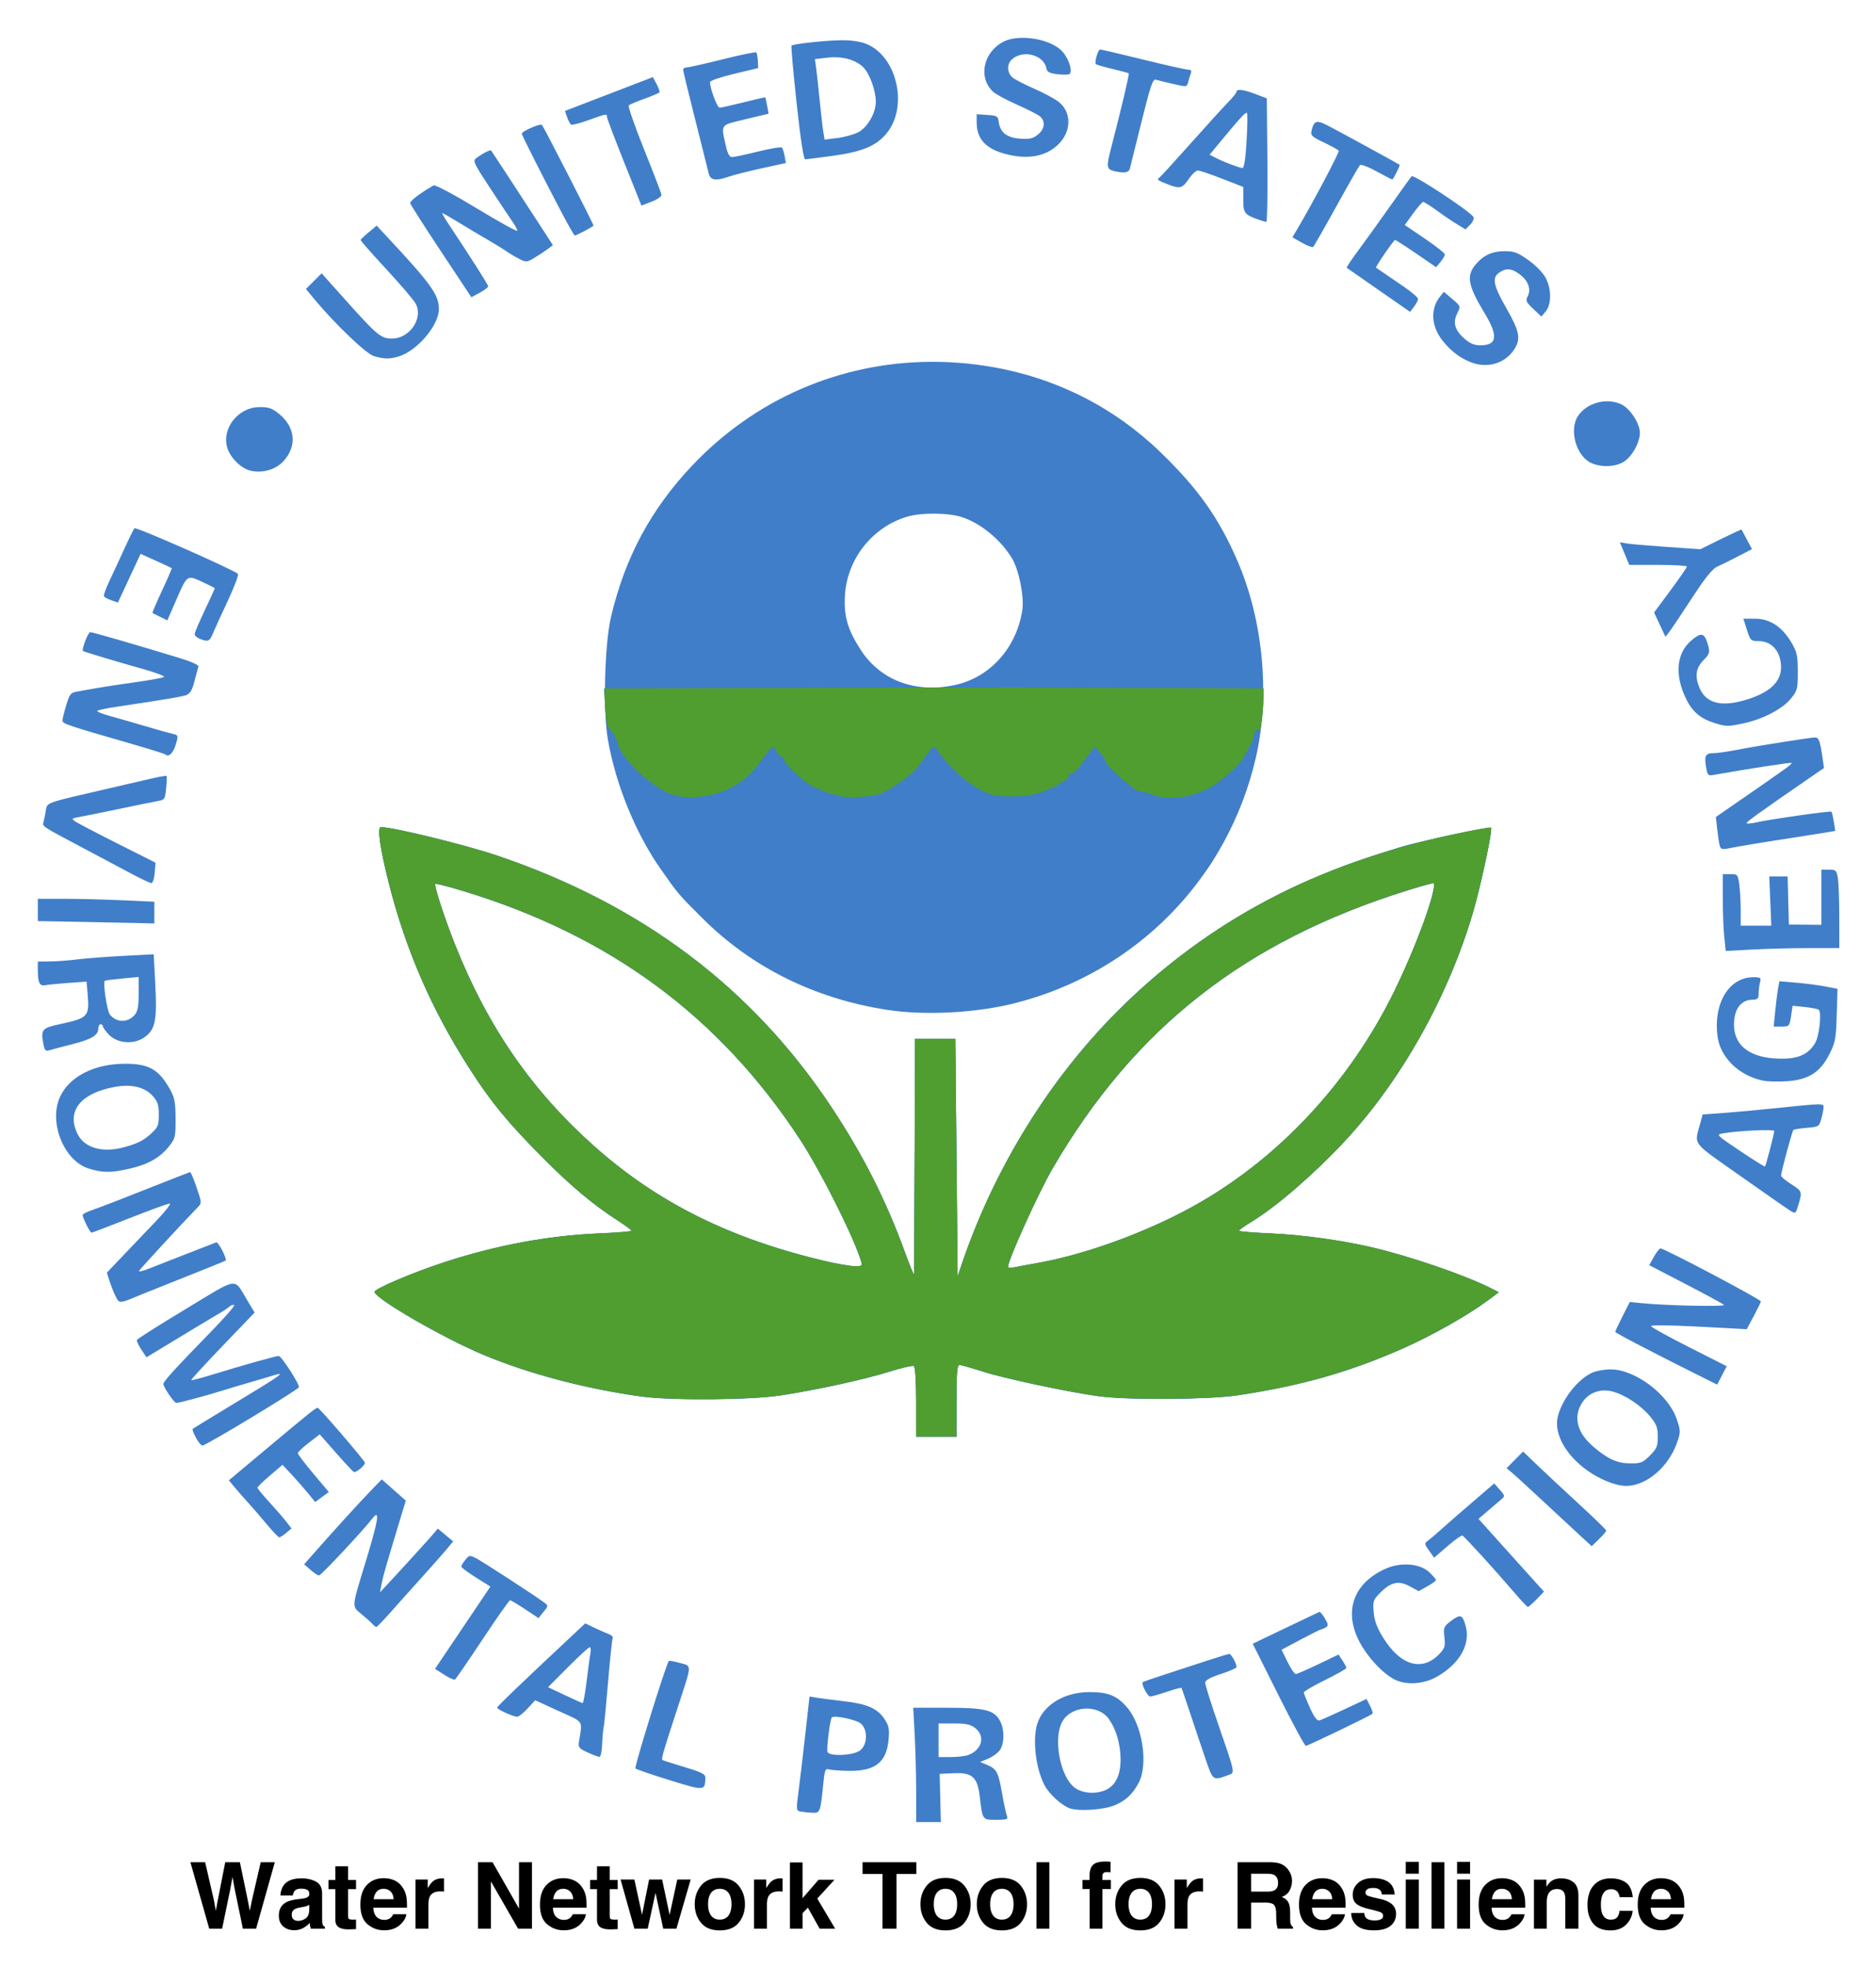 <svg xmlns="http://www.w3.org/2000/svg" role="img" viewBox="-16.88 -16.88 837.26 877.76"><title>Water Network Tool for Resilience logo</title><path fill="#407ec9" d="M397.81 144.587c-40.045.417-77.746 16.663-105.812 46.344-18.38 19.436-29.905 40.912-36.156 67.344-2.884 12.193-3.667 41.965-1.438 54.812 3.475 20.018 12.387 41.891 23.469 57.688 8.047 11.47 7.661 11.049 18.625 22 22.028 22.002 50.033 35.929 82.375 40.969 17.026 2.653 40.158 1.436 57.625-3.062 53.864-13.871 94.64-55.548 107.094-109.406 6.434-27.827 3.315-61.273-8.219-87.906-8.274-19.106-17.47-32.098-34.156-48.281-20.813-20.185-46.618-33.262-75.375-38.219-9.4-1.62-18.79-2.377-28.031-2.281zm2.5 67.75c4.633.039 9.207.571 12.25 1.594 8.53 2.865 17.335 10.181 22.312 18.531 2.997 5.028 5.373 16.935 4.531 22.719-2.47 16.976-14.455 30.315-30.219 33.656-17.65 3.741-33.135-2.098-42-15.812-5.851-9.052-7.584-15.188-6.938-24.625 1.097-16 12.251-30.01 27.562-34.656 3.196-.97 7.867-1.445 12.5-1.406zm-247.219 139.938c-1.682 0-.33 9.595 3.5 24.75 7.558 29.902 19.098 56.476 35.938 82.781 9.648 15.071 16.943 23.976 32.438 39.594 12.856 12.958 22.841 21.346 33.781 28.375 3.424 2.2 6.245 4.293 6.25 4.625.005.332-6.412.866-14.25 1.188-22.841.936-46.419 5.319-69.75 13-14.384 4.735-31.088 11.893-30.719 13.156.975 3.338 30.375 20.315 48.219 27.844 20.208 8.527 46.181 15.401 71 18.781 13.462 1.833 48.64 1.549 62-.5 16.287-2.498 37.694-7.177 48.719-10.656 5.348-1.688 10.185-2.787 10.75-2.438.631.39 1.031 6.575 1.031 16.062v15.438h18v-16c0-12.665.288-16 1.344-16 .733 0 5.475 1.343 10.531 2.969 9.669 3.108 38.013 9.134 51.719 11 12.742 1.735 49.009 1.493 61.719-.406 28.616-4.277 50.513-10.513 74.688-21.281 12.646-5.633 28.535-14.654 37.25-21.156l4.781-3.562-3.281-1.656c-11.602-5.908-36.366-14.414-53.656-18.438-13.454-3.131-31.126-5.571-44.844-6.156-7.838-.334-14.234-.856-14.219-1.188.016-.332 2.565-2.159 5.656-4.031 10.937-6.623 27.72-21.108 41.344-35.688 25.252-27.025 46.328-64.503 57.438-102.156 3.593-12.179 8.916-37.178 8.094-38-.575-.575-33.128 6.304-40.062 8.469-27.357 8.539-42.996 14.926-62.688 25.625-44.391 24.119-80.195 58.614-106.531 102.656-9.49 15.871-20.663 39.81-26.375 56.5l-2.406 7-.5-53-.5-53h-18l-.188 52c-.096 28.6-.212 52.45-.281 53-.069.55-1.839-3.725-3.938-9.5-8.45-23.252-18.675-43.501-32.594-64.562-35.419-53.595-84.814-90.829-149.5-112.719-14.221-4.812-46.471-12.719-51.906-12.719zm469.625 25c1.261 0-.68 7.662-5 19.625-21.463 59.437-60.433 104.517-112.344 129.938-18.641 9.128-41.243 16.762-58.875 19.906-4.95.883-10.012 1.826-11.25 2.094-1.238.268-2.25.099-2.25-.375 0-3.011 13.609-33.067 19.781-43.688 36.603-62.98 86.125-101.765 158.781-124.375 5.526-1.72 10.533-3.125 11.156-3.125zm-445.344.312c.257-.257 5.997 1.219 12.781 3.281 65.143 19.799 113.974 55.817 149.906 110.594 9.232 14.073 24.14 43.738 27.406 54.562.624 2.067.351 2.265-3.156 2.188-2.1-.046-8.088-1.107-13.312-2.344-41.849-9.908-73.925-25.81-101.938-50.531-28.338-25.009-48.327-53.88-63.031-91.031-4.632-11.703-9.286-26.089-8.656-26.719z"/><path fill="#407ec9" d="M392 782.87c0-7.339-.294-18.814-.654-25.5l-.654-12.157h15.253c16.997 0 20.984 1.028 23.599 6.085 1.932 3.737 1.848 9.91-.175 12.798-.897 1.28-3.242 3.001-5.211 3.824l-3.58 1.496 2.961 1.245c4.387 1.845 5.131 3.224 6.77 12.552.821 4.675 1.811 9.287 2.199 10.25.621 1.54.046 1.75-4.793 1.75-6.223 0-6.088.193-7.344-10.499-1.008-8.573-3.397-10.69-11.623-10.298l-6.248.298.264 10.75.264 10.75H392v-13.343zm23.28-16.573c6.148-2.338 7.701-8.381 3.085-12.011-2.084-1.64-4.069-2.073-9.5-2.073H402v15h5.435c2.989 0 6.519-.412 7.845-.916zm-74.839 25.236c-2.006-.398-2.028-.645-.858-9.614.66-5.063 2.016-16.521 3.012-25.463l1.811-16.257 3.047.509c1.676.28 7.097.98 12.047 1.556 10.628 1.237 15.121 3.185 18.334 7.949 1.993 2.955 2.284 4.375 1.87 9.123-.898 10.293-6.008 14.265-18.067 14.043-3.819-.07-7.72-.375-8.67-.676-1.479-.469-1.823.423-2.401 6.231-1.293 13.006-1.402 13.296-4.926 13.143-1.726-.075-4.065-.32-5.197-.544zm26.536-27.267c3.38-2.597 3.525-9.417.256-12.064-2.114-1.712-11.809-3.745-12.858-2.697-.813.813-2.469 14.024-1.933 15.42.814 2.121 11.55 1.634 14.535-.659zM460.5 790.076c-3.726-1.377-9.159-6.386-11.241-10.363-3.955-7.555-5.439-20.671-3.123-27.601 2.765-8.274 12.096-13.874 23.146-13.889 8.452-.012 12.355 1.581 16.908 6.899 6.842 7.994 9.486 25.338 5.121 33.591-2.67 5.048-5.787 7.966-10.708 10.022-4.89 2.043-16.167 2.796-20.102 1.341zm16.533-8.38c4.244-2.195 6.312-6.865 6.193-13.983-.111-6.576-2.045-13.034-5.255-17.541-4.457-6.259-15.605-6.085-20.171.316-5.162 7.237-1.668 26.395 5.625 30.843 3.719 2.268 9.622 2.426 13.607.365zM282 777.532c-7.975-2.468-14.852-4.824-15.283-5.236-.615-.589 13.625-46.417 14.906-47.971.176-.213 2.397.194 4.936.904 5.45 1.526 5.535-.126-1.025 19.984-6.83 20.939-7.41 22.963-6.686 23.359.359.196 4.815 1.616 9.902 3.156 7.895 2.39 9.24 3.107 9.18 4.893-.192 5.72-.359 5.729-15.93.911zm239.107-9.585c-1.746-5.078-4.808-14.184-6.802-20.234-1.995-6.05-3.754-11.162-3.91-11.361-.156-.198-3.095.589-6.533 1.75-3.438 1.161-6.783 2.111-7.435 2.111-1.148 0-4.087-5.7-3.312-6.423.212-.197 4.885-1.812 10.385-3.588 5.5-1.776 13.911-4.525 18.691-6.109 4.78-1.584 9.095-2.88 9.589-2.88.866 0 3.219 4.287 3.219 5.865 0 .424-3.15 1.803-7 3.065-4.889 1.603-7 2.79-7 3.935 0 .902 2.484 8.839 5.519 17.638 7.885 22.853 7.792 22.434 5.164 23.401-7.381 2.716-7.114 2.897-10.576-7.17zm-275.827-2.843c-3.816-1.755-4.175-2.225-3.75-4.916 1.527-9.663 2.491-8.228-9.099-13.53l-10.472-4.791-3.364 3.673c-1.85 2.02-3.94 3.673-4.643 3.673-1.775 0-8.951-3.239-8.951-4.04 0-.572 10.157-10.333 32.909-31.626l6.409-5.998 3.854 1.862c2.12 1.024 5 2.298 6.401 2.83 1.401.532 2.309 1.352 2.019 1.821-.29.469-1.233 9.358-2.094 19.752-.862 10.394-1.76 19.574-1.995 20.399-.235.825-.522 4.088-.637 7.25-.123 3.382-.653 5.715-1.288 5.666-.593-.046-2.978-.957-5.299-2.025zm-.363-31.641c.64-5.362 1.407-10.988 1.703-12.5.296-1.512.156-2.75-.311-2.75-.468 0-4.842 4.01-9.72 8.911l-8.87 8.911 7.391 3.502c4.065 1.926 7.673 3.541 8.017 3.589.345.048 1.15-4.3 1.791-9.663zm308.69 5.965l-11.401-22.785 14.541-6.965c7.998-3.831 14.827-7.082 15.175-7.224.349-.143 1.464 1.146 2.479 2.864 1.529 2.589 1.61 3.273.471 3.994-.756.479-1.661.877-2.011.886-.35.008-4.495 2.067-9.21 4.576l-8.572 4.56 2.668 5.44c1.467 2.992 3.137 5.418 3.71 5.392.573-.026 5.092-1.994 10.042-4.374l9-4.327 1.743 2.624c.959 1.443 1.746 2.949 1.75 3.346.004.397-4.268 2.83-9.493 5.407-5.225 2.577-9.5 5.063-9.5 5.525 0 .462 1.238 3.563 2.75 6.89 1.905 4.191 3.211 5.916 4.25 5.615.825-.239 5.884-2.494 11.243-5.01l9.743-4.576 1.581 3.057c.869 1.681 1.367 3.271 1.106 3.532-.857.857-28.842 14.339-29.764 14.339-.495 0-6.03-10.253-12.301-22.785zm51.628-6.965c-5.287-2.862-11.713-9.793-15.274-16.473-7.311-13.717-2.887-26.336 11.497-32.792 6.894-3.094 15.467-2.389 19.648 1.616 1.591 1.525 2.894 3.055 2.894 3.401 0 .346-1.74 1.607-3.867 2.802l-3.867 2.174-3.925-2.15c-4.943-2.708-8.383-1.986-13.121 2.752-3.245 3.245-3.436 3.795-3.025 8.742.319 3.841 1.454 6.926 4.17 11.325 7.748 12.553 17.427 15.399 25.107 7.382 2.462-2.57 2.738-3.48 2.283-7.516-.481-4.266-.288-4.768 2.708-7.053 4.38-3.341 5.257-3.127 6.681 1.626 2.489 8.307-2.332 17.084-12.644 23.017-6.019 3.463-14.095 3.944-19.264 1.146zm-423.893-1.999l-4.066-2.614 12.358-18.357 12.358-18.357-6.497-4.073c-3.573-2.24-6.497-4.423-6.497-4.851 0-.428.814-1.783 1.81-3.012 1.745-2.155 1.923-2.176 4.987-.592 2.996 1.549 26.707 16.981 30.423 19.8 1.608 1.22 1.573 1.484-.532 4.048l-2.252 2.743-5.968-3.965c-3.282-2.181-6.288-3.978-6.68-3.993-.392-.016-5.914 7.826-12.272 17.426-6.358 9.6-11.908 17.67-12.333 17.933-.425.263-2.603-.698-4.84-2.136zm-31.968-22.614c-.619-.708-2.837-2.697-4.928-4.421-4.383-3.613-4.449-2.645 1.527-22.216 6.131-20.08 6.922-25.085 3.209-20.306-4.396 5.657-22.798 25.292-23.682 25.269-.55-.014-2.27-1.143-3.822-2.508l-2.822-2.483 3.822-4.328c9.879-11.185 20.304-22.659 25.315-27.86l5.507-5.717 5.358 4.754 5.358 4.754-3.166 10.462c-5.927 19.59-7.031 23.461-7.688 26.962l-.657 3.5 2.397-2.567c6.304-6.752 19.894-21.676 21.545-23.66l1.852-2.227 3.442 2.858 3.442 2.858-2.942 3.53c-1.618 1.941-6.542 7.513-10.942 12.38-4.4 4.868-10.675 11.883-13.946 15.589-3.27 3.706-6.195 6.721-6.5 6.7-.305-.021-1.061-.617-1.68-1.325zm509.588-14.037c-8.421-9.868-22.261-25.061-23.171-25.437-.449-.186-3.472 1.963-6.718 4.775l-5.901 5.112-2.254-3.165c-2.136-3-2.161-3.233-.478-4.464.977-.714 3.418-2.788 5.424-4.61 2.007-1.821 8.258-7.273 13.893-12.116l10.244-8.805 2.469 2.805c2.342 2.661 2.378 2.883.699 4.305-.973.825-3.664 3.122-5.98 5.105l-4.21 3.605 10.69 11.895c5.879 6.542 12.457 13.849 14.617 16.238l3.927 4.343-3.302 3.407c-1.816 1.874-3.569 3.407-3.894 3.407-.326 0-3.05-2.88-6.054-6.4zM688.5 668.533c-2.75-2.522-10.279-9.509-16.731-15.527-6.452-6.018-12.752-11.783-14-12.811L655.5 638.325l3.687-3.726 3.687-3.726 6.813 6.523c3.747 3.588 12.101 11.38 18.563 17.315 6.463 5.936 11.75 11.089 11.75 11.451 0 .362-1.462 2.076-3.25 3.807l-3.25 3.149-5-4.586zm-586.394-5.288c-2.732-3.283-6.524-7.67-8.427-9.75-1.903-2.08-4.575-5.131-5.938-6.781l-2.479-3 14.931-12.5c22.494-18.832 24.065-20.085 24.796-19.781C126.173 611.924 146 635.031 146 635.918c0 1.165-3.976 4.483-4.917 4.103-.418-.169-4.024-4.02-8.014-8.558l-7.253-8.251-4.866 3.751c-2.676 2.063-4.885 4.146-4.908 4.629-.023.483 3.077 4.583 6.891 9.111l6.933 8.233-3.035 2.244-3.035 2.244-3.132-3.855c-1.722-2.12-5.005-5.862-7.294-8.315l-4.163-4.461-5.604 4.788c-3.082 2.633-5.593 5.091-5.58 5.461.014.37 2.302 3.148 5.084 6.173 2.783 3.025 6.199 6.961 7.591 8.746l2.531 3.246-2.366 1.971c-1.301 1.084-2.687 1.986-3.079 2.004-.392.018-2.949-2.653-5.681-5.936zm596.15-19.987C686.415 637.656 678 627.299 678 618.327c0-7.424 7.926-18.952 15.501-22.547 1.815-.861 5.608-1.566 8.428-1.566 10.937 0 25.753 11.137 29.506 22.179 1.75 5.149 1.766 5.781.255 10.217-3.769 11.062-13.716 19.605-22.825 19.603-2.757-.001-6.664-1.089-10.61-2.955zm21.212-10.577C722.541 629.605 723 628.516 723 624.288c0-3.995-.578-5.569-3.25-8.857-4.082-5.022-11.261-9.831-16.908-11.327-5.605-1.485-10.924.555-13.816 5.299-3.807 6.244-1.988 13.103 5.094 19.206 6.509 5.609 10.68 7.509 16.597 7.559 4.666.04 5.59-.329 8.75-3.489zm-648.9-7.973c-1.038-1.928-1.703-3.687-1.477-3.909.226-.222 8.736-5.429 18.911-11.572 21.544-13.007 23.252-14.266 16.399-12.095-1.595.505-5.599 1.687-8.899 2.626-3.3.939-9.6 2.823-14 4.188-7.556 2.343-18.147 5.154-19.714 5.232-.92.046-5.795-7.107-5.757-8.447.033-1.16 5.473-7.132 21.232-23.305 6.049-6.208 10.725-11.56 10.393-11.893-.333-.333-1.339.004-2.236.749-.897.744-2.471 1.821-3.498 2.393-1.027.571-8.97 5.34-17.652 10.596l-15.784 9.557-2.282-3.437c-1.255-1.89-2.151-3.823-1.992-4.294.16-.472 9.934-6.67 21.722-13.774 24.371-14.688 21.259-14.291 27.76-3.542l3.065 5.067-14.316 14.912c-7.874 8.201-14.162 15.066-13.973 15.255.189.189 4.999-1.088 10.688-2.838 12.836-3.949 27.014-7.923 28.347-7.945 1.23-.021 9.607 12.997 8.998 13.982-.914 1.479-41.512 26.001-43.047 26.001-.549 0-1.848-1.578-2.887-3.506zM392 608.772c0-9.487-.396-15.686-1.027-16.076-.565-.349-5.402.746-10.75 2.433-11.025 3.479-32.436 8.165-48.723 10.664-13.36 2.049-48.538 2.333-62 .499-24.819-3.38-50.792-10.248-71-18.774-17.844-7.529-47.248-24.508-48.223-27.846-.369-1.264 16.339-8.416 30.723-13.151 23.331-7.681 46.909-12.081 69.75-13.017 7.838-.321 14.246-.855 14.241-1.187-.005-.332-2.81-2.403-6.235-4.603-10.94-7.029-20.926-15.416-33.782-28.375-15.495-15.618-22.813-24.55-32.46-39.621-16.839-26.305-28.365-52.859-35.923-82.762-3.83-15.155-5.189-24.743-3.507-24.743 5.436 0 37.695 7.898 51.916 12.71 64.686 21.89 114.075 59.132 149.494 112.728 13.918 21.061 24.14 41.31 32.589 64.562 2.099 5.775 3.875 10.05 3.947 9.5.072-.55.208-24.4.301-53l.169-52h18l.5 53 .5 53 2.396-7c14.301-41.783 38.903-81.331 69.604-111.89 40.255-40.069 88.057-65.207 148.794-78.248 9.237-1.983 17.006-3.395 17.264-3.136.822.822-4.509 25.834-8.102 38.013-11.109 37.654-32.185 75.143-57.437 102.168-13.623 14.58-30.404 29.066-41.342 35.689-3.092 1.872-5.634 3.675-5.65 4.007-.016.332 6.384.877 14.222 1.211 13.718.585 31.384 3.001 44.838 6.132 17.291 4.023 42.071 12.541 53.673 18.449l3.262 1.661-4.762 3.553c-8.714 6.502-24.615 15.535-37.262 21.168-24.175 10.768-46.065 17.007-74.68 21.283-12.71 1.899-48.998 2.134-61.74.399-13.706-1.866-42.051-7.897-51.72-11.005-5.057-1.625-9.794-2.955-10.527-2.955-1.055 0-1.333 3.335-1.333 16v16h-18v-15.441zm54.5-62.103c23.881-4.265 54.471-16.031 76.222-29.318 34.055-20.803 62.978-52.61 81.563-89.693 10.635-21.221 21.315-50.446 18.435-50.446-.619 0-5.647 1.407-11.173 3.126-72.656 22.61-122.166 61.394-158.769 124.374C446.605 515.334 433 545.379 433 548.39c0 .474 1.012.642 2.25.374s6.3-1.21 11.25-2.094zm-79.044-.706c-3.267-10.824-18.157-40.488-27.389-54.561-35.932-54.777-84.759-90.803-149.902-110.602-6.785-2.062-12.545-3.539-12.802-3.283-.63.63 4.04 15.019 8.672 26.722 14.705 37.151 34.697 66.022 63.035 91.031C277.083 519.992 309.151 535.888 351 545.796c5.225 1.237 11.218 2.287 13.317 2.333 3.508.077 3.762-.099 3.138-2.166zM745 598.775c-21.066-10.461-41-20.808-41-21.282 0-.317 1.461-3.453 3.247-6.969l3.247-6.392 5.003.507c11.204 1.136 37.974 1.699 37.003.779-.55-.521-8.277-4.718-17.171-9.326l-16.171-8.378 2.105-3.75c1.158-2.062 2.466-3.75 2.907-3.75 1.752 0 44.83 22.755 44.83 23.68 0 .297-1.421 3.206-3.158 6.465l-3.158 5.925-9.592-.528c-23.316-1.284-33.092-1.523-33.087-.809.003.422 7.596 4.613 16.875 9.313l16.869 8.546-2.125 4.102-2.125 4.102-4.5-2.235zM34.659 561.463c-.766-1.512-1.948-4.469-2.626-6.57l-1.234-3.82 7.298-7.68c4.014-4.224 10.645-11.167 14.735-15.43 4.09-4.263 6.804-7.75 6.03-7.75-.774 0-8.812 2.925-17.862 6.5-9.051 3.575-16.72 6.5-17.043 6.5-.649 0-3.957-6.59-3.957-7.882 0-.448 2.138-1.526 4.75-2.395 2.612-.87 13.291-4.988 23.73-9.152 10.439-4.164 19.224-7.571 19.523-7.571.299 0 1.598 3.098 2.887 6.883 2.289 6.723 2.3 6.928.477 8.801-7.426 7.627-25.928 27.685-26.192 28.394-.179.48 1.846-.003 4.5-1.074C52.329 548.146 59.9 545.18 66.5 542.625c6.6-2.555 12.503-4.843 13.119-5.085.96-.377 4.98 7.491 4.173 8.168-.161.135-7.942 3.277-17.292 6.984-9.35 3.706-18.35 7.302-20 7.99-10.504 4.381-10.035 4.35-11.841.782zm747.296-38.168c-1.4-.87-11.449-7.867-22.332-15.549-22.023-15.545-20.371-13.33-17.605-23.6l.99-3.676 9.246-.672c5.085-.37 15.321-1.308 22.746-2.085 21.462-2.247 22.001-2.26 21.994-.526-.003.84-.459 3.159-1.013 5.154-.978 3.521-1.168 3.641-6.493 4.082-3.017.25-5.716.685-5.998.967-.559.559-5.442 18.703-5.47 20.324-.009.55 2.007 2.279 4.481 3.842 4.941 3.122 5.018 3.341 3.233 9.24-1.228 4.058-1.25 4.073-3.78 2.5zm-8.896-27.242c1.048-4.037 1.914-7.739 1.923-8.227.017-.868-16.108-.125-22.792 1.05-3.295.579-3.264.612 7.5 7.836 5.945 3.99 10.956 7.125 11.136 6.968.18-.157 1.184-3.589 2.233-7.626zm-750.24 8.58C11.662 501.2 4.719 484.034 9.886 472.657c4.129-9.091 15.22-14.778 28.907-14.825 10.916-.037 15.285 2.5 20.457 11.881 1.789 3.244 2.21 5.635 2.227 12.654.021 8.195-.142 8.858-3.073 12.5-4.002 4.973-9.276 7.914-17.602 9.816-8.103 1.851-11.84 1.841-17.983-.05zm15.565-9.53c6.193-1.67 8.791-2.991 12.366-6.286 2.879-2.654 3.25-3.599 3.25-8.284 0-4.358-.484-5.828-2.75-8.358-3.555-3.969-9.514-5.384-16.911-4.017-15.372 2.842-21.683 10.853-16.587 21.055 3.093 6.192 11.069 8.469 20.632 5.89zm731.429-29.777c-10.685-2.253-18.928-10.333-20.167-19.767-1.924-14.651 5.143-26.346 15.92-26.346 3.314 0 3.608.216 3.063 2.25-.332 1.238-.609 3.487-.617 5-.011 2.322-.441 2.755-2.764 2.782-5.174.06-8.252 4.223-8.246 11.152.008 9.487 7.255 14.883 20.361 15.163 8.263.177 12.869-1.871 15.905-7.069 1.802-3.085 2.913-13.42 1.586-14.753-.355-.356-3.131-.904-6.169-1.218l-5.524-.57-.695 4.632c-.675 4.501-.794 4.632-4.219 4.632h-3.525l.666-6.75c.366-3.712.937-8.26 1.269-10.105l.603-3.355 7.619.651c4.19.358 10.028 1.122 12.972 1.697l5.353 1.046-.353 11.729c-.322 10.708-.615 12.243-3.368 17.624-4.078 7.972-9.295 11.238-18.985 11.885-3.85.257-8.659.117-10.687-.31zM2.471 448.913c-1.198-6.388-.645-7.033 7.541-8.795 12.413-2.671 13.063-3.371 12.229-13.168l-.491-5.763-8.125.575c-4.469.316-9.091.769-10.271 1.006C.817 423.277 0 421.661 0 416.131v-3.918l5.25-.031c2.888-.017 8.4-.428 12.25-.912 3.85-.485 13.124-1.197 20.609-1.582l13.609-.701.715 13.499c.855 16.136-.012 20.215-5.029 23.652-4.755 3.258-12.085 2.602-15.808-1.415C30.169 443.182 29 441.537 29 441.067c0-.47-.45-.854-1-.854s-1 .83-1 1.845c0 3.019-3.038 4.871-11.5 7.011-4.4 1.113-8.984 2.32-10.186 2.683-1.89.571-2.275.187-2.843-2.839zM43.25 436.015c1.329-1.537 1.75-3.816 1.75-9.474v-7.45l-7.25.69c-3.987.379-7.51.835-7.827 1.013-.989.553.961 13.573 2.268 15.149 3 3.615 7.968 3.647 11.059.072zm341.425-1.787c-19.133-2.424-34.525-6.918-49.965-14.59-13.373-6.645-22.529-12.927-34.438-23.631-27.014-24.28-44.798-60.399-46.935-95.322l-.631-10.312 67.897-.2c37.343-.11 73.297-.219 79.897-.243 6.6-.024 42.263.056 79.25.179l67.25.222-.02 4.691c-.044 10.43-4.076 30.793-8.557 43.214-1.368 3.792-4.722 11.3-7.454 16.685-4.474 8.818-5.846 11.29-8.185 14.737-2.161 3.185-14.577 18.422-16.75 20.555-20.373 19.998-42.846 33.219-67.225 39.547-16.483 4.279-40.188 6.235-54.135 4.469zm367.983-33.017c-.362-3.461-.658-11.176-.658-17.145v-10.853h3.364c3.244 0 3.387.166 4 4.64.35 2.552.636 7.727.636 11.5v6.86h13.65l-.453-11-.453-11h8.189l.284 10.75.284 10.75 7.25.059 7.25.059v-24.619h3.369c3.116 0 3.416.281 3.989 3.75.341 2.062.625 9.938.631 17.5l.011 13.75h-13.343c-7.339 0-18.743.29-25.342.645l-11.999.645-.658-6.292zM16.75 394.465L0 394.165v-9.952l11.75.004c6.463.002 18.163.297 26 .656l14.25.652v9.689l-9.25-.224c-5.088-.123-16.788-.359-26-.524zM41 372.609c-4.675-2.514-14.118-7.538-20.984-11.164-17.779-9.39-18.034-9.554-17.553-11.232.237-.825.718-3.126 1.069-5.113.715-4.041-1.219-3.351 28.968-10.332 6.05-1.399 14.074-3.26 17.831-4.135 3.757-.875 6.97-1.44 7.14-1.255.17.185.08 2.658-.2 5.497-.496 5.024-.605 5.178-4.14 5.798-1.997.351-9.706 1.921-17.131 3.49-7.425 1.569-15.244 3.153-17.374 3.52-3.542.61-3.714.78-2 1.977 1.031.72 9.53 5.161 18.887 9.869l17.012 8.559-.363 4.563c-.205 2.574-.864 4.556-1.512 4.546-.632-.009-4.974-2.073-9.649-4.587zm709.66-12.041c-.298-1.02-.813-4.33-1.145-7.355l-.604-5.5 11.575-8c20.228-13.981 22.625-15.722 22.215-16.133-.32-.32-18.994 2.553-34.846 5.36-2.424.429-2.703.128-3.332-3.593-.844-4.995-.207-6.135 3.429-6.135 1.559 0 6.145-.648 10.191-1.441 8.932-1.75 32.993-5.559 35.112-5.559 1.608 0 2.184 1.601 3.258 9.06l.657 4.56-6.835 4.71c-22.192 15.291-28.112 19.56-27.7 19.973.253.253 2.127.087 4.163-.371 6.397-1.437 33.211-5.256 33.671-4.796.242.242.732 2.268 1.089 4.504l.65 4.065-3.854.667c-2.12.367-8.129 1.317-13.354 2.112-13.887 2.113-27.05 4.283-30.649 5.053-2.551.545-3.252.321-3.691-1.181zm-693.765-40.793c-.279-.279-7.682-2.576-16.451-5.104C12.981 306.754 11 306.081 11 304.655c0-.75.767-3.853 1.704-6.895 1.58-5.132 1.96-5.574 5.25-6.1 1.951-.312 5.571-.951 8.046-1.421 2.475-.469 10.125-1.637 17-2.595 6.875-.958 12.86-2.054 13.299-2.436.44-.382-3.61-1.927-9-3.433-11.212-3.134-26.646-7.755-27.119-8.121-.759-.586 2.239-8.441 3.222-8.441 1.027 0 22.233 6.154 40.403 11.724 4.869 1.493 8.134 3.007 7.892 3.661-.227.613-1.024 3.526-1.772 6.472-.986 3.885-1.967 5.588-3.572 6.199-2.005.762-8.826 1.91-31.523 5.303-4.218.631-7.943 1.42-8.277 1.754-.334.334 2.217 1.381 5.67 2.325 3.452.945 10.552 2.986 15.777 4.536 5.225 1.55 10.691 3.086 12.147 3.415 2.612.589 2.63.653 1.391 4.854-1.118 3.791-3.217 5.744-4.642 4.319zm691.445-13.997c-6.307-1.973-9.955-5.075-12.747-10.839-5.091-10.511-4.315-20.128 2.076-25.74 4.324-3.797 5.865-3.762 7.234.163 1.563 4.485 1.403 5.455-1.361 8.219-3.454 3.454-4.077 6.938-2.145 11.997 2.759 7.225 9.455 9.188 20.446 5.993C772.651 292.428 778 287.58 778 280.925c0-6.953-4.048-11.712-9.962-11.712-3.507 0-3.721-.203-5.255-5l-1.599-5h5.258c6.561 0 12.097 3.65 16.229 10.701 2.448 4.177 2.806 5.822 2.817 12.948.012 7.641-.185 8.409-3.084 12.007-3.675 4.563-12.414 9.163-20.846 10.973-7.356 1.58-7.973 1.577-13.218-.064zM72.25 268.182c-1.238-.497-2.25-1.429-2.25-2.071 0-.642 2.025-5.441 4.5-10.666 2.475-5.225 4.5-9.631 4.5-9.792 0-.161-2.558-1.464-5.685-2.895-6.816-3.121-6.563-3.305-11.753 8.579l-3.765 8.623-3.149-1.527c-1.732-.84-3.287-1.634-3.457-1.764-.17-.131 1.746-4.634 4.257-10.006 2.511-5.373 4.449-9.873 4.308-10-.141-.127-3.322-1.615-7.07-3.306l-6.813-3.074-5.066 10.869-5.066 10.869-2.872-1.001c-1.58-.551-3.087-1.348-3.348-1.771-.262-.424.787-3.417 2.33-6.652 1.543-3.235 4.544-9.706 6.668-14.381 2.124-4.675 4.188-8.89 4.588-9.367.621-.741 43.931 18.346 46.196 20.359.441.392-1.61 5.842-4.559 12.111-2.949 6.269-5.952 12.86-6.674 14.647-1.377 3.409-2.138 3.699-5.82 2.219zm651.631-6.301l-2.539-5.426 7.309-9.871c4.02-5.429 7.318-10.208 7.329-10.621.011-.412-5.77-.75-12.847-.75h-12.867l-2.094-5.038-2.094-5.038 3.21.524c1.766.288 9.844.982 17.952 1.542l14.741 1.018 9.156-4.523c5.036-2.488 9.202-4.402 9.259-4.254.056.148 1.123 2.171 2.369 4.496l2.267 4.227-6.267 3.252c-3.447 1.789-7.617 3.85-9.267 4.581-2.133.945-5.392 4.999-11.271 14.021-4.549 6.981-9.067 13.726-10.04 14.989l-1.769 2.297-2.539-5.426zm-629.306-68.807c-3.348-.895-7.206-4.287-9.17-8.062-4.574-8.791 2.939-20.069 13.475-20.226 4.088-.061 5.588.458 8.775 3.036 7.312 5.915 8.105 14.407 1.971 21.101-3.554 3.878-9.716 5.578-15.051 4.151zm598.825-3.289c-6.759-2.942-10.148-14.73-6.038-21.002 3.965-6.052 13.179-8.41 19.693-5.042 3.762 1.946 7.945 8.522 7.945 12.491 0 4.391-3.555 10.738-7.29 13.016-3.716 2.266-9.812 2.495-14.309.537zm-53.515-44.899c-5.027-1.871-9.191-5.01-12.965-9.775-5.063-6.392-5.525-14.139-1.168-19.584l1.748-2.185 3.784 3.213c3.77 3.202 3.778 3.225 2.213 6.363-2.07 4.149-1.127 7.533 3.144 11.283 2.514 2.207 4.434 3.011 7.194 3.011 7.506 0 8.039-4.155 1.845-14.373-7.378-12.171-8.219-16.643-4.061-21.586 3.612-4.293 7.423-6.041 13.168-6.041 4.116 0 5.782.641 10.562 4.064 3.355 2.402 6.488 5.657 7.663 7.96 2.562 5.021 2.551 11.72-.024 14.81l-1.945 2.334-3.638-3.432c-3.175-2.995-3.493-3.704-2.498-5.563 1.651-3.084.33-6.888-3.371-9.711-3.768-2.874-6.197-3.088-9.424-.827-3.197 2.239-2.453 5.805 3.304 15.835 5.646 9.836 6.438 13.385 3.939 17.652-3.925 6.703-11.877 9.379-19.472 6.553zM150 142.048c-3.403-.957-17.678-14.629-26.78-25.647l-3.562-4.312 3.499-3.499 3.499-3.499 10.825 12.101c13.93 15.572 15.681 17.022 20.561 17.022 7.96 0 14.12-9.103 10.575-15.629-.858-1.579-6.748-8.477-13.088-15.328s-11.496-12.701-11.457-13c.04-.299 1.666-1.87 3.613-3.491l3.541-2.947 4.637 4.968C175.504 109.828 179 114.702 179 121.04c0 7.321-9.849 18.835-18.146 21.214-3.993 1.145-6.198 1.103-10.854-.207zm448.466-29.461c-7.681-5.338-14.125-9.827-14.319-9.976-.194-.149 2.088-3.563 5.073-7.585 2.985-4.022 9.395-12.938 14.245-19.813s9.19-12.913 9.644-13.417c.912-1.014 26.804 16.075 27.65 18.25.285.733-.404 2.257-1.533 3.385l-2.052 2.052-3.837-2.332c-2.11-1.283-6.18-4.044-9.044-6.135-2.864-2.092-5.564-3.79-6-3.774-.436.016-2.467 2.34-4.514 5.163l-3.721 5.134 8.971 6.072c4.934 3.34 8.956 6.529 8.938 7.087-.018.558-.905 2.061-1.971 3.34l-1.938 2.325-8.87-6.075c-4.878-3.341-9.129-6.075-9.446-6.075-.603 0-8.987 12.211-8.513 12.399.149.059 1.621 1.044 3.271 2.187 1.65 1.144 5.812 3.994 9.25 6.334 3.438 2.34 6.24 4.778 6.228 5.417-.012.639-.815 2.192-1.784 3.452l-1.762 2.29-13.966-9.705zM179.999 95.411c-7.425-11.2-13.628-20.914-13.786-21.588-.235-1.007 4.379-4.521 10.475-7.977.655-.372 9.289 4.237 19.25 10.276C205.872 82.143 214 86.635 214 86.101c0-.533-.859-2.189-1.908-3.679-1.05-1.49-5.57-8.27-10.044-15.067-7.56-11.482-8.009-12.452-6.342-13.694 2.756-2.053 6.254-3.833 6.619-3.367.377.482 12.505 19.039 21.45 32.822l6.103 9.404-2.189 1.661c-1.204.914-3.854 2.667-5.89 3.897-3.566 2.154-3.821 2.174-7 .55-1.815-.927-4.494-2.526-5.955-3.552-1.461-1.027-5.286-3.377-8.5-5.222s-8.873-5.22-12.576-7.499c-3.703-2.279-6.95-4.144-7.216-4.144-.266 0 .787 1.913 2.34 4.25 10.606 15.958 18.107 27.743 18.1 28.437-.005.447-1.692 1.727-3.751 2.843l-3.742 2.03-13.499-20.363zm384.209-3.954l-4.291-2.438 2.169-3.652c6.711-11.301 18.915-34.34 18.525-34.972-.251-.406-3.216-2.058-6.59-3.67-5.6-2.676-6.079-3.152-5.507-5.471 1.077-4.365 2.198-4.683 7.266-2.065 5.117 2.643 31.557 17.089 31.973 17.469.342.312-2.795 6.557-3.293 6.557-.216 0-3.364-1.634-6.997-3.63-3.723-2.046-6.966-3.246-7.433-2.75-.456.484-5.179 8.755-10.497 18.38s-9.976 17.766-10.352 18.091c-.376.325-2.614-.507-4.974-1.848zM233.771 77.963C225.854 62.941 216 43.449 216 42.809c0-1.125 8.264-4.73 9.003-3.927C225.807 39.755 248 83.074 248 83.77c0 .42-7.582 4.443-8.374 4.443-.249 0-2.884-4.612-5.855-10.25zM546 81.545c-7.519-2.56-8-3.113-8-9.207v-5.782l-9.391-3.671c-5.165-2.019-10.057-3.671-10.871-3.671-.814 0-2.55 1.568-3.859 3.484-3.074 4.503-4.074 4.812-9.159 2.833-5.104-1.987-5.434-2.233-4.181-3.122.54-.383 6.791-7.221 13.893-15.196 7.102-7.975 14.635-16.258 16.74-18.406 2.105-2.148 3.828-4.286 3.828-4.75 0-1.367 3.15-.975 8.5 1.056l5 1.898.266 27.601c.146 15.18-.079 27.565-.5 27.522-.421-.043-1.441-.309-2.266-.59zm-6.536-35.406c.396-6.641.482-12.313.19-12.605-.551-.551-2.81 1.879-11.523 12.398l-5.151 6.219 3.011 1.557c3.363 1.739 9.911 4.21 11.631 4.389.738.077 1.368-4.011 1.842-11.958zm-277.766 9.464C257.464 45.006 254 35.858 254 35.274c0-1.456-.317-1.401-8.211 1.447-3.824 1.379-7.322 2.28-7.773 2.002-.451-.278-1.257-1.762-1.792-3.297l-.973-2.791 19.624-7.551L274.5 17.532l1.655 3.09c.91 1.7 1.486 3.363 1.281 3.695-.206.333-3.2 1.62-6.655 2.861-3.454 1.241-6.626 2.574-7.049 2.963-.422.389 2.653 9.227 6.833 19.639 4.181 10.413 7.676 19.529 7.768 20.259.092.73-1.882 2.115-4.386 3.078l-4.552 1.751-7.698-19.267zm37.71 4.86c-.347-1.512-3.055-12.311-6.019-23.996C290.425 24.782 288 14.77 288 14.217c0-.552.715-1.004 1.589-1.004.874 0 8.096-1.628 16.048-3.619 7.952-1.99 14.705-3.373 15.006-3.072.301.301.617 1.993.702 3.761L321.5 13.497l-10.75 2.57C304.837 17.48 300 19.135 300 19.743c0 2.886 3.216 11.467 4.289 11.444.666-.014 5.486-1.095 10.711-2.403 5.225-1.308 9.572-2.309 9.661-2.225.088.084.461 1.761.828 3.726l.667 3.573-10.328 2.478c-11.587 2.78-10.982 1.936-8.695 12.127.745 3.32 1.563 4.75 2.719 4.75.909 0 6.142-1.112 11.63-2.471 5.487-1.359 10.264-2.146 10.615-1.75.351.396.896 2.104 1.21 3.795l.572 3.075-10.69 2.342c-5.879 1.288-12.434 2.942-14.566 3.675-6.169 2.123-8.487 1.767-9.217-1.416zM480.5 59.5c-3.516-.846-3.682-1.873-1.6-9.908 4.773-18.417 8.333-33.474 7.979-33.753-.209-.165-3.493-1.049-7.298-1.965-3.805-.916-7.111-1.857-7.345-2.092-.768-.768.898-6.57 1.887-6.57.53 0 9.177 2.025 19.216 4.5s19.067 4.5 20.064 4.5c1.247 0 1.621.497 1.201 1.593-.336.876-.871 2.628-1.188 3.892-.574 2.287-.61 2.292-6.746.877-3.393-.782-6.878-1.639-7.744-1.904-1.293-.396-2.43 2.976-6.335 18.78-2.618 10.594-4.977 20.05-5.242 21.012-.475 1.723-2.636 2.05-6.847 1.037zM338.644 29.084c-1.496-13.821-2.515-25.333-2.265-25.583.793-.793 14.853-2.33 22.121-2.419 4.493-.055 8.53.532 11.273 1.641 13.741 5.552 18.823 28.033 9.026 39.919-4.604 5.585-10.774 8.173-23.804 9.985-6.278.873-11.913 1.587-12.523 1.587-.71 0-2.087-9.042-3.828-25.129zm27.49 13.061C370.231 40.055 374 33.554 374 28.579c0-5.142-2.829-12.829-5.726-15.563-3.629-3.424-9.442-4.918-16.092-4.136l-5.364.63.564 4.102c.31 2.256 1.03 8.827 1.599 14.602s1.286 12.011 1.593 13.857l.558 3.357 5.674-.709c3.121-.39 7.319-1.548 9.329-2.574zm65.533 9.635c-8.606-2.313-12.625-6.719-12.653-13.871L419 34.104l4.75.305c4.223.271 4.783.582 5.048 2.805.581 4.873 3.47 7.275 9.325 7.755 4.427.363 5.863.058 8.127-1.73 3.149-2.486 3.58-6.017 1-8.188-.963-.81-5.575-3.161-10.25-5.224-4.675-2.063-9.499-4.687-10.721-5.83-6.728-6.294-4.339-17.599 4.708-22.277 6.536-3.38 19.607-1.559 25.417 3.542 3.149 2.765 5.476 8.72 4.208 10.771-.267.432-2.646.537-5.287.233-3.774-.435-4.879-.981-5.166-2.553-1.138-6.241-10.872-8.643-15.652-3.863-2.047 2.047-1.896 5.7.319 7.704 1.004.908 5.383 3.198 9.731 5.089 4.349 1.891 9.358 4.596 11.131 6.011 5.763 4.598 5.644 13.197-.261 18.932-5.604 5.443-13.755 6.881-23.759 4.192z"/><path d="M392 608.772c0-9.487-.396-15.686-1.027-16.076-.565-.349-5.402.746-10.75 2.433-11.025 3.479-32.436 8.165-48.723 10.664-13.36 2.049-48.538 2.333-62 .499-24.819-3.38-50.792-10.248-71-18.774-17.844-7.529-47.248-24.508-48.223-27.846-.369-1.264 16.339-8.416 30.723-13.151 23.331-7.681 46.909-12.081 69.75-13.017 7.838-.321 14.246-.855 14.241-1.187-.005-.332-2.81-2.403-6.235-4.603-10.94-7.029-20.926-15.416-33.782-28.375-15.495-15.618-22.813-24.55-32.46-39.621-16.839-26.305-28.365-52.859-35.923-82.762-3.83-15.155-5.189-24.743-3.507-24.743 5.436 0 37.695 7.898 51.916 12.71 64.686 21.89 114.075 59.132 149.494 112.728 13.918 21.061 24.14 41.31 32.589 64.562 2.099 5.775 3.875 10.05 3.947 9.5.072-.55.208-24.4.301-53l.169-52h18l.5 53 .5 53 2.396-7c14.301-41.783 38.903-81.331 69.604-111.89 40.255-40.069 88.057-65.207 148.794-78.248 9.237-1.983 17.006-3.395 17.264-3.136.822.822-4.509 25.834-8.102 38.013-11.109 37.654-32.185 75.143-57.437 102.168-13.623 14.58-30.404 29.066-41.342 35.689-3.092 1.872-5.634 3.675-5.65 4.007-.016.332 6.384.877 14.222 1.211 13.718.585 31.384 3.001 44.838 6.132 17.291 4.023 42.071 12.541 53.673 18.449l3.262 1.661-4.762 3.553c-8.714 6.502-24.615 15.535-37.262 21.168-24.175 10.768-46.065 17.007-74.68 21.283-12.71 1.899-48.998 2.134-61.74.399-13.706-1.866-42.051-7.897-51.72-11.005-5.057-1.625-9.794-2.955-10.527-2.955-1.055 0-1.333 3.335-1.333 16v16h-18v-15.441zm54.5-62.103c23.881-4.265 54.471-16.031 76.222-29.318 34.055-20.803 62.978-52.61 81.563-89.693 10.635-21.221 21.315-50.446 18.435-50.446-.619 0-5.647 1.407-11.173 3.126-72.656 22.61-122.166 61.394-158.769 124.374C446.605 515.334 433 545.379 433 548.39c0 .474 1.012.642 2.25.374s6.3-1.21 11.25-2.094zm-79.044-.706c-3.267-10.824-18.157-40.488-27.389-54.561-35.932-54.777-84.759-90.803-149.902-110.602-6.785-2.062-12.545-3.539-12.802-3.283-.63.63 4.04 15.019 8.672 26.722 14.705 37.151 34.697 66.022 63.035 91.031C277.083 519.992 309.151 535.888 351 545.796c5.225 1.237 11.218 2.287 13.317 2.333 3.508.077 3.762-.099 3.138-2.166zM285.5 338.326c-4.431-.829-7.658-2.663-15.156-8.613C265.502 325.871 259 317.729 259 315.508c0-1.635-2.716-6.501-4.109-7.362-.766-.474-1.411-4.018-1.687-9.27l-.446-8.503 67.871-.2c37.329-.11 73.271-.219 79.871-.243 6.6-.024 42.263.056 79.25.179l67.25.222v3.795c0 6.821-1.282 16.25-2.042 15.02-.519-.84-1.087-.559-1.886.933-.628 1.174-.893 2.135-.587 2.135.5 0-2.394 5.727-4.995 9.886-1.579 2.524-6.772 7.318-11.592 10.701-8.503 5.967-20.917 8.104-28.553 4.913-1.975-.825-4.574-1.5-5.777-1.5-2.175 0-16.267-12.635-15.239-13.664.277-.277-.303-1.309-1.289-2.295-.985-.985-2.045-2.41-2.354-3.167-.434-1.062-.911-.919-2.091.625-.841 1.1-1.894 2.45-2.34 3-.446.55-1.842 2.462-3.102 4.25-1.26 1.788-2.935 3.25-3.723 3.25-.788 0-1.432.592-1.432 1.314 0 1.49-6.303 5.098-13 7.44-2.674.935-7.747 1.566-12.5 1.555-6.916-.016-8.813-.432-14-3.067-6.398-3.25-14.909-11.159-19.214-17.855-1.176-1.829-1.27-1.82-3 .294-.982 1.2-3.091 4.066-4.686 6.368-1.651 2.383-6.031 6.229-10.17 8.931-6.619 4.321-7.978 4.808-15.168 5.435-6.662.581-8.983.343-14.83-1.525-3.813-1.217-8.282-3.211-9.932-4.429-4.733-3.496-10.5-9.223-10.5-10.427 0-.604-.658-1.351-1.462-1.66-.804-.309-1.734-1.419-2.067-2.469-.875-2.758-1.572-2.389-5.43 2.873-5.675 7.743-9.394 11.077-15.832 14.196-6.614 3.204-15.665 4.454-22.709 3.136z" style="marker:none" fill="#509e2f" color="#000" overflow="visible"/><path d="M74.676 814.141h-6.581l8.412 29.653h5.751l3.582-17.339 1.047-5.734 1.047 5.734 3.582 17.339h5.911l8.349-29.653h-6.295l-3.966 17.161-.904 4.544-.904-4.727-3.519-16.978h-6.541l-3.342 17.081-.864 4.624-.841-4.727zm46.472 18.993v2.134c-.04 1.917-.578 3.239-1.619 3.96-1.036.727-2.175 1.087-3.411 1.087-.778 0-1.436-.217-1.98-.652-.544-.435-.813-1.144-.813-2.123 0-1.099.441-1.911 1.328-2.438.521-.309 1.385-.567 2.592-.784l1.288-.24c.647-.12 1.15-.252 1.522-.389.366-.143.732-.326 1.093-.555zm-3.479-2.678l-1.951.24c-2.215.286-3.891.755-5.03 1.413-2.077 1.207-3.119 3.159-3.119 5.854 0 2.077.647 3.685 1.94 4.818 1.299 1.133 2.936 1.7 4.921 1.7 1.556 0 2.953-.355 4.183-1.07 1.036-.601 1.946-1.333 2.735-2.192.04.498.097.938.16 1.328.069.389.189.807.366 1.247h6.237v-.847c-.378-.172-.658-.395-.847-.664-.189-.263-.303-.773-.343-1.528-.029-.99-.04-1.837-.04-2.535V828.167c0-2.644-.933-4.441-2.798-5.396-1.86-.95-3.994-1.425-6.398-1.425-3.685 0-6.289.961-7.805 2.896-.95 1.236-1.488 2.81-1.608 4.727h5.534c.132-.847.401-1.516.807-2.009.561-.675 1.522-1.007 2.873-1.007 1.207 0 2.123.172 2.747.509.624.343.938.967.938 1.865 0 .738-.412 1.276-1.23 1.625-.452.206-1.213.372-2.272.504zm.303-9.173zm11.748 4.87h3.056v13.499c0 1.368.32 2.381.967 3.039.99 1.03 2.844 1.499 5.551 1.408l2.718-.103v-4.286a9.311 9.311 0 0 1-.572.034c-.195.006-.383.011-.555.011-1.167 0-1.865-.114-2.094-.338-.223-.217-.338-.778-.338-1.677v-11.588h3.559v-4.086h-3.559v-6.112h-5.677v6.112h-3.056zm21.533 1.104c.732-.83 1.762-1.247 3.09-1.247 1.219 0 2.243.395 3.067 1.179.824.784 1.282 1.934 1.379 3.451h-8.915c.189-1.425.652-2.546 1.379-3.382zm8.017-4.95c-1.459-.681-3.102-1.024-4.927-1.024-3.073 0-5.568 1.013-7.496 3.039-1.923 2.026-2.884 4.938-2.884 8.732 0 4.051 1.064 6.976 3.199 8.772 2.134 1.797 4.595 2.695 7.382 2.695 3.382 0 6.009-1.07 7.885-3.199 1.207-1.345 1.888-2.667 2.031-3.966h-5.854c-.309.647-.664 1.15-1.064 1.511-.738.67-1.7 1.007-2.878 1.007-1.11 0-2.066-.275-2.855-.83-1.299-.881-1.991-2.426-2.071-4.624h15.01c.023-1.894-.034-3.342-.183-4.349-.258-1.717-.813-3.222-1.671-4.526-.95-1.471-2.157-2.552-3.622-3.239zm-4.526-1.024zm26.043.069c-.074-.006-.16-.006-.269-.006-1.717 0-3.113.446-4.183 1.345-.658.538-1.431 1.539-2.318 2.999v-3.823h-5.471v21.928h5.774v-10.478c0-1.762.223-3.061.664-3.908.79-1.499 2.34-2.249 4.647-2.249.177 0 .401.006.687.017.28.017.601.04.961.08v-5.871c-.252-.017-.418-.023-.492-.034zm15.662-7.21v29.653h5.774v-21.064l12.114 21.064h6.192V814.141h-5.774v20.704l-11.805-20.704zm12.275-.057zm22.684 13.173c.727-.83 1.757-1.247 3.084-1.247 1.219 0 2.243.395 3.067 1.179.824.784 1.288 1.934 1.379 3.451h-8.91c.189-1.425.647-2.546 1.379-3.382zm8.017-4.95c-1.465-.681-3.107-1.024-4.933-1.024-3.073 0-5.568 1.013-7.491 3.039-1.928 2.026-2.89 4.938-2.89 8.732 0 4.051 1.064 6.976 3.199 8.772 2.134 1.797 4.595 2.695 7.382 2.695 3.382 0 6.009-1.07 7.885-3.199 1.207-1.345 1.888-2.667 2.037-3.966h-5.854c-.309.647-.664 1.15-1.07 1.511-.738.67-1.694 1.007-2.878 1.007-1.11 0-2.06-.275-2.855-.83-1.299-.881-1.991-2.426-2.072-4.624h15.01c.023-1.894-.034-3.342-.183-4.349-.252-1.717-.813-3.222-1.671-4.526-.95-1.471-2.157-2.552-3.617-3.239zm-4.526-1.024zm11.605 4.87h3.056v13.499c0 1.368.326 2.381.967 3.039.996 1.03 2.844 1.499 5.551 1.408l2.718-.103v-4.286a9.311 9.311 0 0 1-.572.034c-.195.006-.378.011-.555.011-1.167 0-1.865-.114-2.089-.338-.229-.217-.343-.778-.343-1.677v-11.588h3.559v-4.086h-3.559v-6.112h-5.677v6.112h-3.056zm26.312-4.286l-3.153 15.731-3.422-15.731h-6.157l6.157 21.928h5.951l3.485-15.971 3.439 15.971h5.894l6.358-21.928h-5.974l-3.422 15.794-3.342-15.794zm35.41 16.097c-.898 1.19-2.186 1.791-3.863 1.791-1.677 0-2.97-.601-3.874-1.791-.904-1.196-1.356-2.89-1.356-5.093 0-2.197.452-3.891 1.356-5.081.904-1.185 2.197-1.78 3.874-1.78 1.677 0 2.964.595 3.863 1.78.898 1.19 1.35 2.884 1.35 5.082 0 2.203-.452 3.897-1.35 5.093zm4.589 3.164c1.848-2.283 2.775-5.036 2.775-8.257 0-3.164-.927-5.906-2.775-8.229-1.854-2.318-4.664-3.479-8.435-3.479-3.765 0-6.575 1.162-8.429 3.479-1.848 2.323-2.775 5.064-2.775 8.229 0 3.222.927 5.974 2.775 8.257 1.854 2.289 4.664 3.433 8.429 3.433 3.771 0 6.581-1.144 8.435-3.433zm-8.435-19.845zm27.496.069c-.074-.006-.166-.006-.275-.006-1.717 0-3.113.446-4.183 1.345-.658.538-1.431 1.539-2.312 2.999v-3.823h-5.476v21.928h5.774v-10.478c0-1.762.223-3.061.664-3.908.795-1.499 2.34-2.249 4.647-2.249.177 0 .406.006.687.017.28.017.601.04.967.08v-5.871c-.258-.017-.423-.023-.492-.034zm3.788-7.107V843.795h5.637v-6.901l2.375-2.472 5.247 9.373h6.918l-7.966-13.436 7.668-8.389h-7.101l-7.142 8.246v-15.971zm56.434-.103H368.075v5.253h8.91V843.795h6.237v-24.4h8.875zm16.858 23.822c-.898 1.19-2.186 1.791-3.863 1.791s-2.97-.601-3.874-1.791c-.904-1.196-1.356-2.89-1.356-5.093 0-2.197.452-3.891 1.356-5.081.904-1.185 2.197-1.78 3.874-1.78 1.677 0 2.964.595 3.863 1.78.898 1.19 1.345 2.884 1.345 5.082 0 2.203-.446 3.897-1.345 5.093zm4.584 3.164c1.854-2.283 2.775-5.036 2.775-8.257 0-3.164-.921-5.906-2.775-8.229-1.848-2.318-4.658-3.479-8.429-3.479-3.765 0-6.575 1.162-8.429 3.479-1.848 2.323-2.775 5.064-2.775 8.229 0 3.222.927 5.974 2.775 8.257 1.854 2.289 4.664 3.433 8.429 3.433 3.771 0 6.581-1.144 8.429-3.433zm-8.429-19.845zm29.013 16.681c-.898 1.19-2.186 1.791-3.863 1.791-1.677 0-2.97-.601-3.874-1.791-.904-1.196-1.356-2.89-1.356-5.093 0-2.197.452-3.891 1.356-5.081.904-1.185 2.197-1.78 3.874-1.78 1.677 0 2.964.595 3.863 1.78.898 1.19 1.345 2.884 1.345 5.082 0 2.203-.446 3.897-1.345 5.093zm4.584 3.164c1.854-2.283 2.775-5.036 2.775-8.257 0-3.164-.921-5.906-2.775-8.229-1.848-2.318-4.658-3.479-8.429-3.479-3.765 0-6.575 1.162-8.429 3.479-1.848 2.323-2.775 5.064-2.775 8.229 0 3.222.927 5.974 2.775 8.257 1.854 2.289 4.664 3.433 8.429 3.433 3.771 0 6.581-1.144 8.429-3.433zm-8.429-19.845zm21.167 22.512V814.141h-5.734v29.653zm26.111-29.922c-.298-.023-.624-.034-.984-.034-3.182 0-5.184.658-6.014 1.974-.795.887-1.19 2.501-1.19 4.847v1.408h-3.136v4.046h3.199v17.682h5.711v-17.682h3.765v-4.046h-3.765v-1.848c0-.429.143-.824.435-1.179.286-.355.807-.521 1.568-.504.755.023 1.299.051 1.619.092v-4.669c-.509-.04-.91-.069-1.207-.086zm18.346 24.091c-.898 1.19-2.186 1.791-3.863 1.791-1.677 0-2.964-.601-3.874-1.791-.904-1.196-1.356-2.89-1.356-5.093 0-2.197.452-3.891 1.356-5.081.91-1.185 2.197-1.78 3.874-1.78 1.677 0 2.964.595 3.863 1.78.898 1.19 1.35 2.884 1.35 5.082 0 2.203-.452 3.897-1.35 5.093zm4.589 3.164c1.848-2.283 2.775-5.036 2.775-8.257 0-3.164-.927-5.906-2.775-8.229-1.854-2.318-4.664-3.479-8.429-3.479-3.771 0-6.581 1.162-8.429 3.479-1.854 2.323-2.775 5.064-2.775 8.229 0 3.222.921 5.974 2.775 8.257 1.848 2.289 4.658 3.433 8.429 3.433 3.765 0 6.575-1.144 8.429-3.433zm-8.429-19.845zm27.49.069c-.074-.006-.166-.006-.275-.006-1.717 0-3.107.446-4.183 1.345-.658.538-1.425 1.539-2.312 2.999v-3.823h-5.471v21.928h5.774v-10.478c0-1.762.217-3.061.664-3.908.79-1.499 2.34-2.249 4.647-2.249.172 0 .401.006.681.017.28.017.607.04.967.08v-5.871c-.258-.017-.418-.023-.492-.034zm21.957-2.06h7.205c1.339 0 2.346.177 3.016.526 1.196.612 1.791 1.82 1.791 3.617 0 1.665-.618 2.775-1.848 3.342-.698.32-1.745.481-3.142.481H541.509zm13.287-4.383c-1.116-.469-2.718-.727-4.795-.767H535.455v29.653h6.054v-11.628h6.398c1.825 0 3.067.315 3.731.944.664.629 1.013 1.894 1.036 3.783l.04 2.758c.017.87.103 1.722.263 2.552.08.406.217.933.401 1.591h6.821v-.744c-.589-.36-.967-.927-1.127-1.688-.103-.486-.16-1.402-.16-2.758v-1.991c0-2.077-.286-3.622-.853-4.635-.572-1.013-1.539-1.797-2.907-2.346 1.637-.561 2.81-1.522 3.519-2.884.71-1.362 1.064-2.747 1.064-4.154 0-1.167-.183-2.209-.561-3.119-.378-.916-.887-1.745-1.528-2.495-.778-.916-1.728-1.602-2.85-2.072zm15.37 12.349c.732-.83 1.762-1.247 3.09-1.247 1.219 0 2.243.395 3.067 1.179.824.784 1.282 1.934 1.379 3.451h-8.915c.189-1.425.647-2.546 1.379-3.382zm8.017-4.95c-1.459-.681-3.102-1.024-4.927-1.024-3.073 0-5.568 1.013-7.496 3.039-1.923 2.026-2.884 4.938-2.884 8.732 0 4.051 1.064 6.976 3.199 8.772 2.129 1.797 4.589 2.695 7.382 2.695 3.382 0 6.009-1.07 7.885-3.199 1.207-1.345 1.883-2.667 2.031-3.966h-5.854c-.309.647-.664 1.15-1.064 1.511-.738.67-1.7 1.007-2.878 1.007-1.11 0-2.066-.275-2.855-.83-1.305-.881-1.991-2.426-2.072-4.624h15.004c.029-1.894-.029-3.342-.177-4.349-.258-1.717-.813-3.222-1.671-4.526-.95-1.471-2.157-2.552-3.622-3.239zm-4.526-1.024zm18.329 15.513h-5.814c0 2.249.818 4.103 2.466 5.562 1.642 1.454 4.183 2.18 7.634 2.18 3.376 0 5.877-.687 7.491-2.06 1.619-1.373 2.426-3.147 2.426-5.322 0-1.648-.567-3.027-1.688-4.126-1.144-1.087-2.85-1.894-5.133-2.432-3.422-.75-5.413-1.282-5.974-1.591-.561-.292-.847-.773-.847-1.425 0-.526.269-.984.795-1.373.532-.383 1.419-.578 2.667-.578 1.516 0 2.587.383 3.216 1.162.338.429.544 1.013.624 1.751h5.734c-.252-2.678-1.242-4.566-2.964-5.659-1.722-1.093-3.954-1.642-6.689-1.642-2.884 0-5.122.727-6.712 2.186-1.585 1.454-2.381 3.193-2.381 5.219 0 1.717.509 3.033 1.528 3.943 1.019.927 2.77 1.694 5.253 2.312 3.445.818 5.436 1.396 5.974 1.734.538.332.801.824.801 1.465 0 .67-.332 1.173-.996 1.511-.664.332-1.556.504-2.684.504-1.917 0-3.233-.383-3.943-1.15-.401-.429-.664-1.15-.784-2.169zm4.383-15.513zm19.96-2.031v-5.293h-5.814v5.293zm-5.814 2.615v21.928h5.814v-21.928zm17.219 21.928V814.141h-5.734v29.653zm11.491-24.543v-5.293h-5.814v5.293zm-5.814 2.615v21.928h5.814v-21.928zm16.927 5.391c.732-.83 1.762-1.247 3.09-1.247 1.219 0 2.243.395 3.067 1.179.824.784 1.282 1.934 1.379 3.451h-8.915c.189-1.425.647-2.546 1.379-3.382zm8.017-4.95c-1.465-.681-3.107-1.024-4.927-1.024-3.073 0-5.574 1.013-7.496 3.039-1.923 2.026-2.884 4.938-2.884 8.732 0 4.051 1.064 6.976 3.199 8.772 2.129 1.797 4.589 2.695 7.382 2.695 3.376 0 6.009-1.07 7.885-3.199 1.207-1.345 1.883-2.667 2.031-3.966h-5.854c-.309.647-.664 1.15-1.064 1.511-.738.67-1.7 1.007-2.878 1.007-1.116 0-2.066-.275-2.855-.83-1.305-.881-1.991-2.426-2.071-4.624h15.004c.029-1.894-.034-3.342-.177-4.349-.258-1.717-.813-3.222-1.671-4.526-.956-1.471-2.163-2.552-3.622-3.239zm-4.526-1.024zm31.576 1.843c-1.442-1.19-3.296-1.78-5.562-1.78-1.814 0-3.308.441-4.486 1.328-.658.492-1.356 1.305-2.094 2.432v-3.199h-5.534v21.888h5.717v-11.868c0-1.356.183-2.466.561-3.342.727-1.648 2.06-2.472 4.006-2.472 1.579 0 2.655.561 3.216 1.688.309.618.464 1.505.464 2.655V843.795h5.877v-14.764c0-2.752-.721-4.721-2.163-5.906zm-7.679-1.843zm28.229 8.452h5.871c-.32-3.124-1.356-5.305-3.107-6.541-1.751-1.23-4-1.848-6.747-1.848-3.233 0-5.768 1.047-7.605 3.136-1.837 2.094-2.758 5.024-2.758 8.79 0 3.342.835 6.06 2.495 8.149 1.665 2.094 4.257 3.142 7.788 3.142 3.525 0 6.186-1.253 7.983-3.765 1.127-1.556 1.757-3.205 1.894-4.95h-5.854c-.12 1.156-.464 2.094-1.024 2.821-.567.721-1.516 1.087-2.861 1.087-1.888 0-3.176-.916-3.863-2.741-.372-.979-.561-2.272-.561-3.88 0-1.688.189-3.044.561-4.063.715-1.917 2.031-2.878 3.966-2.878 1.356 0 2.352.441 2.999 1.328.441.658.715 1.396.824 2.215zm-3.885-8.452zm19.267 5.974c.727-.83 1.757-1.247 3.084-1.247 1.225 0 2.243.395 3.067 1.179.824.784 1.288 1.934 1.379 3.451h-8.91c.189-1.425.647-2.546 1.379-3.382zm8.017-4.95c-1.465-.681-3.107-1.024-4.933-1.024-3.073 0-5.568 1.013-7.491 3.039-1.928 2.026-2.89 4.938-2.89 8.732 0 4.051 1.064 6.976 3.199 8.772 2.134 1.797 4.595 2.695 7.382 2.695 3.382 0 6.009-1.07 7.891-3.199 1.202-1.345 1.883-2.667 2.031-3.966h-5.854c-.309.647-.664 1.15-1.07 1.511-.738.67-1.694 1.007-2.878 1.007-1.11 0-2.06-.275-2.855-.83-1.299-.881-1.991-2.426-2.071-4.624h15.01c.023-1.894-.034-3.342-.183-4.349-.252-1.717-.813-3.222-1.671-4.526-.95-1.471-2.157-2.552-3.617-3.239zm-4.526-1.024z"/></svg>